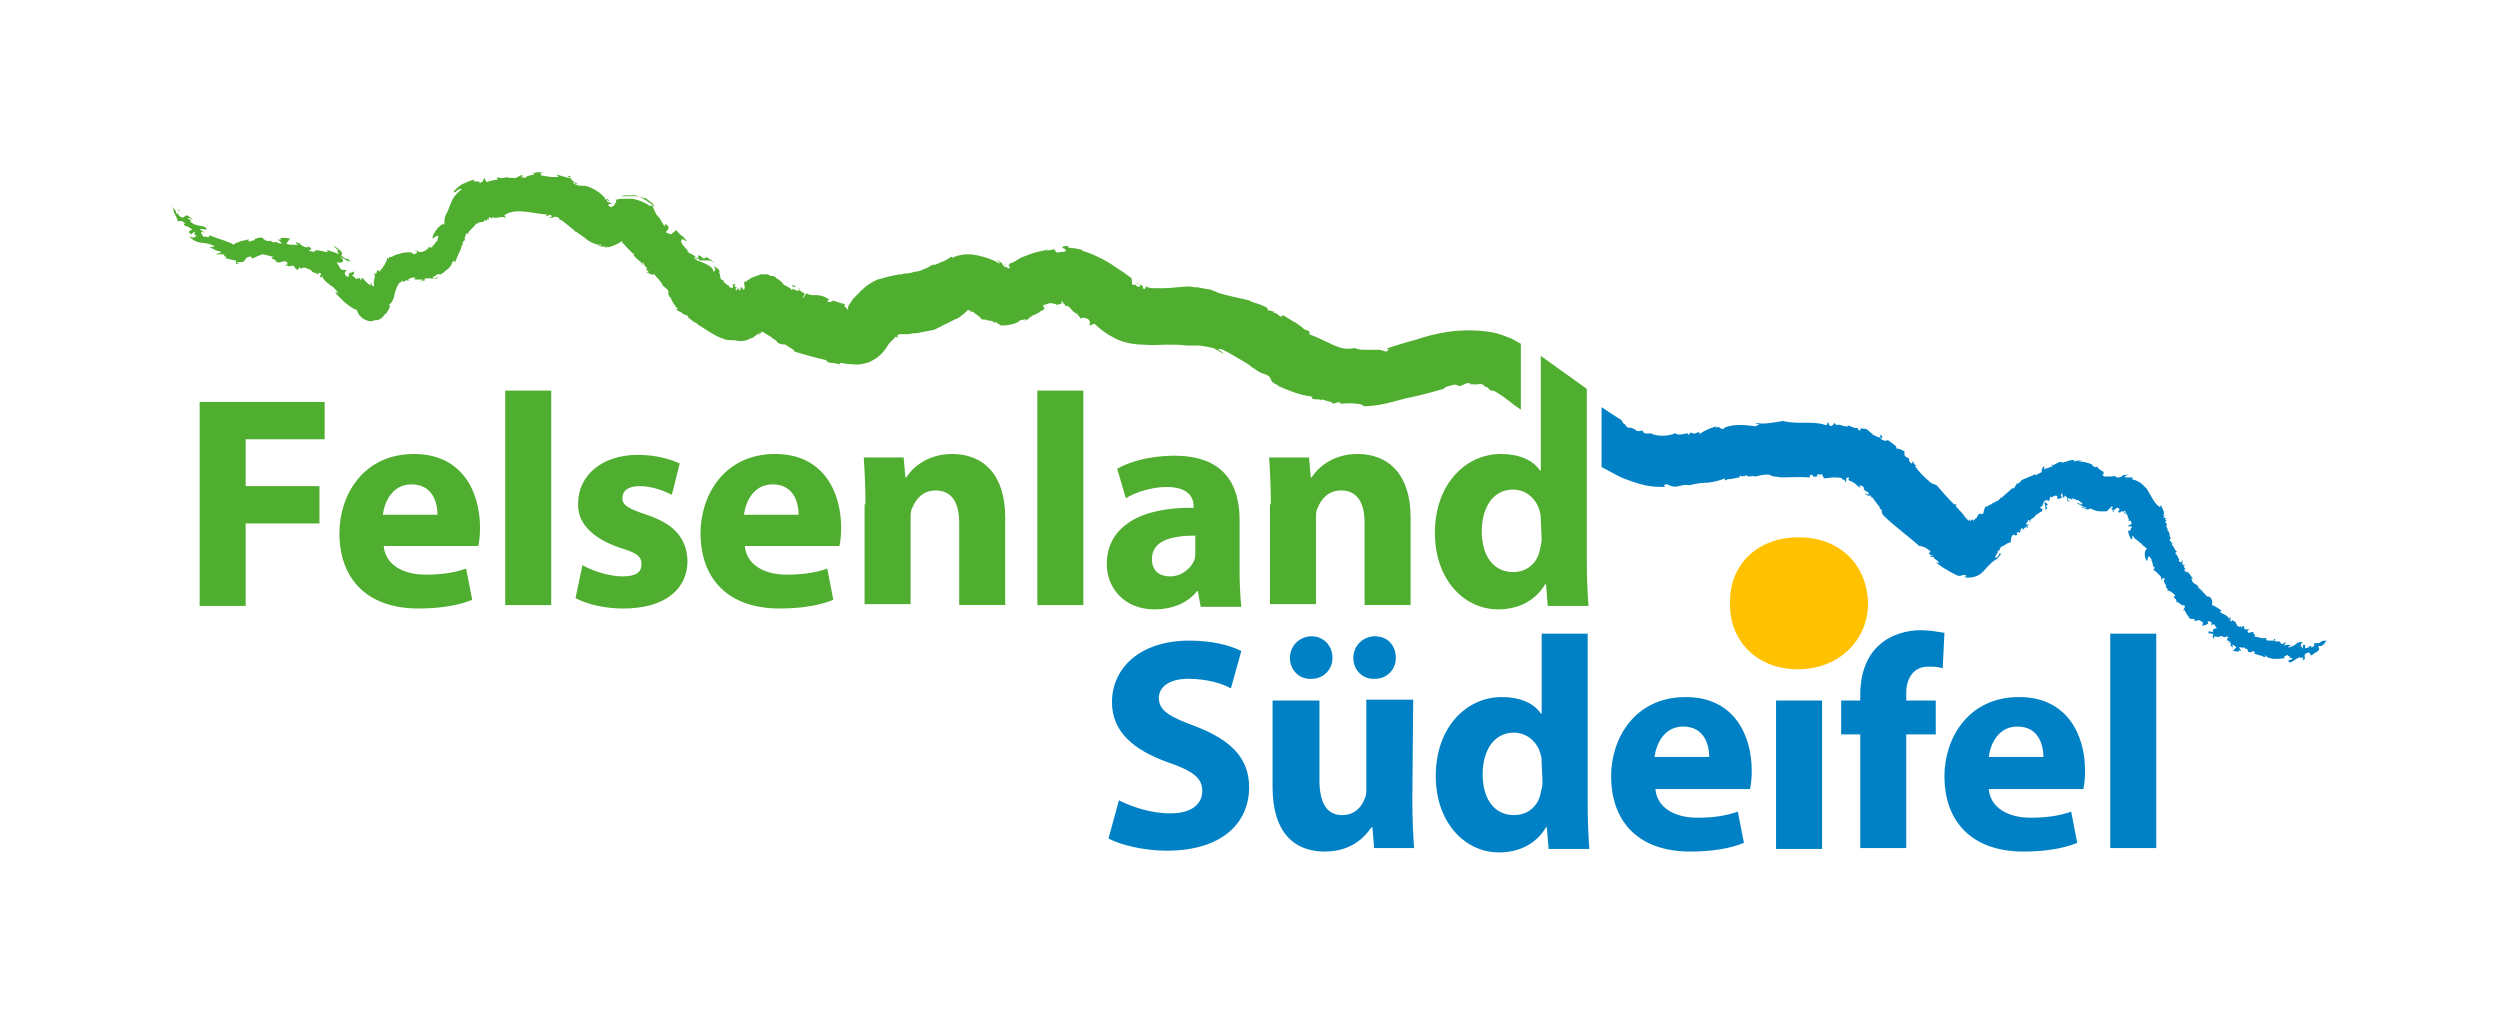 <svg id="Ebene_1" xmlns="http://www.w3.org/2000/svg" viewBox="0 0 288 119"><style>.st0{fill:#4fad2f}.st1{fill:#0081c5}.st2{fill:#ffc100}</style><path class="st0" d="M23 46.3h14.4v4.3h-9.1V56h8.5v4.3h-8.5v9.5H23zM44.2 62.9c.2 2.2 2.3 3.3 4.8 3.3 1.8 0 3.3-.2 4.7-.7l.7 3.6c-1.7.7-3.9 1-6.2 1-5.8 0-9.1-3.3-9.1-8.7 0-4.3 2.7-9.1 8.6-9.1 5.5 0 7.6 4.3 7.6 8.5 0 .9-.1 1.7-.2 2.1H44.2zm6.2-3.6c0-1.3-.5-3.5-3-3.5-2.2 0-3.1 2-3.3 3.5h6.3zM58.2 45h5.3v24.7h-5.3zM67.1 65.1c1 .6 3 1.3 4.6 1.3 1.6 0 2.2-.5 2.2-1.4 0-.9-.5-1.3-2.5-1.9-3.5-1.2-4.9-3.1-4.8-5.1 0-3.2 2.7-5.6 6.9-5.6 2 0 3.8.5 4.8 1l-.9 3.6c-.8-.4-2.2-1-3.7-1-1.3 0-2 .5-2 1.4 0 .8.7 1.2 2.8 1.9 3.3 1.1 4.6 2.8 4.7 5.3 0 3.2-2.5 5.5-7.4 5.5-2.2 0-4.2-.5-5.5-1.2l.8-3.8zM85.8 62.9c.2 2.2 2.3 3.3 4.8 3.3 1.8 0 3.3-.2 4.7-.7l.7 3.6c-1.7.7-3.9 1-6.2 1-5.8 0-9.1-3.3-9.1-8.7 0-4.3 2.7-9.1 8.6-9.1 5.5 0 7.6 4.3 7.6 8.5 0 .9-.1 1.7-.2 2.1H85.8zm6.2-3.6c0-1.3-.5-3.5-3-3.5-2.2 0-3.1 2-3.3 3.5H92zM99.7 58.1c0-2.1-.1-4-.2-5.4h4.6l.2 2.3h.1c.7-1.1 2.4-2.7 5.3-2.7 3.5 0 6.1 2.3 6.1 7.3v10.1h-5.3v-9.5c0-2.2-.8-3.7-2.7-3.7-1.5 0-2.3 1-2.7 2-.2.3-.2.9-.2 1.3v9.8h-5.3V58.1zM119.5 45h5.3v24.7h-5.3zM138.3 69.8l-.3-1.7h-.1c-1.1 1.4-2.9 2.1-4.9 2.1-3.5 0-5.5-2.5-5.5-5.2 0-4.4 4-6.6 10-6.5v-.2c0-.9-.5-2.2-3.1-2.2-1.7 0-3.6.6-4.7 1.3l-1-3.4c1.2-.7 3.5-1.5 6.6-1.5 5.7 0 7.5 3.3 7.5 7.4v5.9c0 1.6.1 3.2.2 4.1h-4.7zm-.6-8.1c-2.8 0-5 .6-5 2.7 0 1.4.9 2 2.1 2 1.3 0 2.4-.9 2.8-1.9.1-.3.1-.6.1-.9v-1.9zM146.4 58.1c0-2.1-.1-4-.2-5.4h4.6l.2 2.3h.1c.7-1.1 2.4-2.7 5.3-2.7 3.5 0 6.1 2.3 6.1 7.3v10.1h-5.3v-9.5c0-2.2-.8-3.7-2.7-3.7-1.5 0-2.3 1-2.7 2-.2.3-.2.9-.2 1.3v9.8h-5.3V58.1zM182.8 44.8v19.9c0 1.9.1 4 .2 5.1h-4.7l-.2-2.5h-.1c-1.1 1.9-3.1 2.9-5.4 2.9-4 0-7.3-3.5-7.3-8.8 0-5.7 3.6-9.1 7.6-9.1 2.1 0 3.7.7 4.5 1.9h.1V41l5.3 3.8zm-5.3 15.1c0-.3 0-.7-.1-.9-.3-1.4-1.5-2.6-3.1-2.6-2.4 0-3.6 2.2-3.6 4.8 0 2.9 1.4 4.7 3.6 4.7 1.6 0 2.8-1 3.1-2.6.1-.4.2-.8.2-1.2l-.1-2.2z"/><path class="st1" d="M128.9 92.2c1.4.7 3.6 1.5 5.9 1.5 2.4 0 3.7-1 3.7-2.6 0-1.5-1.1-2.3-4-3.3-3.9-1.4-6.4-3.5-6.4-6.9 0-4 3.3-7.1 8.9-7.1 2.6 0 4.6.5 6 1.2l-1.2 4.3c-.9-.5-2.6-1.1-4.9-1.1-2.3 0-3.4 1-3.4 2.2 0 1.5 1.3 2.2 4.3 3.3 4.1 1.6 6.1 3.7 6.1 7 0 4-3 7.3-9.5 7.3-2.7 0-5.4-.7-6.7-1.4l1.2-4.4zM162.7 92.2c0 2.2.1 4 .2 5.5h-4.6l-.2-2.4h-.1c-.7 1-2.2 2.8-5.4 2.8-3.5 0-6-2.2-6-7.4v-10h5.4v9.2c0 2.5.8 4 2.6 4 1.5 0 2.3-1 2.6-1.9.2-.3.2-.7.2-1.2V80.6h5.4l-.1 11.6zm-14.1-16.4c0-1.4 1.1-2.5 2.5-2.5 1.3 0 2.4 1 2.4 2.5 0 1.3-1 2.4-2.4 2.4-1.4.1-2.5-1-2.5-2.4m7.3 0c0-1.4 1.1-2.5 2.5-2.5s2.4 1 2.4 2.5c0 1.3-1 2.4-2.4 2.4-1.4.1-2.5-1-2.5-2.4M182.9 73v19.7c0 1.9.1 4 .2 5.1h-4.7l-.2-2.5h-.1c-1.1 1.9-3.1 2.9-5.4 2.9-4 0-7.3-3.5-7.3-8.8 0-5.7 3.6-9.1 7.6-9.1 2.1 0 3.7.7 4.5 1.9h.1V73h5.3zm-5.3 14.9c0-.3 0-.7-.1-.9-.3-1.4-1.5-2.6-3.1-2.6-2.4 0-3.6 2.2-3.6 4.8 0 2.9 1.4 4.7 3.6 4.7 1.6 0 2.8-1 3.1-2.6.1-.4.2-.8.2-1.2l-.1-2.2zM190.7 90.9c.2 2.2 2.3 3.3 4.8 3.3 1.8 0 3.3-.2 4.7-.7l.7 3.6c-1.7.7-3.9 1-6.2 1-5.8 0-9.1-3.3-9.1-8.7 0-4.3 2.7-9.1 8.6-9.1 5.5 0 7.6 4.3 7.6 8.5 0 .9-.1 1.7-.2 2.1h-10.9zm6.2-3.7c0-1.3-.5-3.5-3-3.5-2.2 0-3.1 2-3.3 3.5h6.3zM204.6 80.7h5.3v17.1h-5.3zM214.3 97.7V84.6h-2.2v-3.9h2.2V80c0-2.1.6-4.3 2.2-5.7 1.3-1.2 3.2-1.7 4.7-1.7 1.2 0 2.1.2 2.8.3l-.2 4.1c-.5-.2-1-.2-1.7-.2-1.7 0-2.5 1.4-2.5 3v.9h3.4v3.9h-3.4v13.1h-5.3zM229.1 90.9c.2 2.2 2.3 3.3 4.8 3.3 1.8 0 3.3-.2 4.7-.7l.7 3.6c-1.7.7-3.9 1-6.2 1-5.8 0-9.1-3.3-9.1-8.7 0-4.3 2.7-9.1 8.6-9.1 5.5 0 7.6 4.3 7.6 8.5 0 .9-.1 1.7-.2 2.1h-10.9zm6.3-3.7c0-1.3-.5-3.5-3-3.5-2.2 0-3.1 2-3.3 3.5h6.3zM243.1 73h5.3v24.7h-5.3z"/><path class="st2" d="M215.2 69.5c0 4.1-3.2 7.6-8.1 7.6-4.8 0-7.9-3.4-7.8-7.6-.1-4.4 3.1-7.6 7.9-7.6s7.9 3.2 8 7.6"/><path class="st1" d="M267.1 74.4c.4.2.8-.4.9-.6-.5 0-.6.1-.7.2-.1.1-.3.1-.7.1 0 .1.1.4-.4.5.2-.2-.1-.2-.2-.2.2.2-.3.2-.4.3-.2-.1.2-.5-.3-.4v.4c-.2 0 0-.3-.3-.2.2-.2-.1-.3.3-.5-.3-.1-.5 0-.7.1-.2.2-.4.3-.6.4 0 0 0-.1.1-.1-.1.1-.3.1-.4.2-.3-.1.2-.2.2-.3h-.5c-.1 0-.3.1-.3 0 .2-.1.2-.3.3-.4 0 0-.1.1-.3.2-.1.1-.3.1-.3.1.1-.1-.4-.3 0-.3h-.7v-.3c-.2 0-.2.1 0 .2h-.7c-.2 0-.4 0-.3-.3-.6.1-.8-.1-1.5-.2.6 0-.4-.5.1-.4-.2-.2-.4 0-.7 0-.2-.2 0-.4.3-.4h-.7c-.2-.3.1-.3-.2-.4l-.2.2-.1-.2c0 .2-.2.1-.3 0l-.2-.1c.3 0-.2-.2 0-.3-.2-.1-.2-.1-.5-.3v.2c-.5-.2.1-.2-.2-.5l-.1.2c-.3-.6-.9-.5-1.1-.9.2.1.3-.1.3 0-.3-.2-.8-.6-1.2-.7.1-.3.1-.4-.1-.8-.2-.2-.3-.2-.5-.2-.1-.3-.6-.5-.5-.7-.2.1-.2-.2-.3-.2v-.1l-.1.2c0-.7-.7-.5-.8-1.1h.1l-.2-.1c0-.1.2 0 .2-.1 0 0-.2-.2-.3-.4-.2-.2-.3-.4-.3-.4v.2c-.2-.2-.4-.2-.4-.4.5.2-.2-.3 0-.5l.2.1c-.2-.2-.2-.2-.3-.1-.3-.3.2-.4-.2-.6l.1.2c-.1.1-.3.1-.4-.1 0 0 0-.2.1-.1-.2-.2-.3-.7-.5-.7 0-.2.1-.2.2-.2-.5-.5-.1-.3-.5-.7h.1l-.2-.1.1-.4-.1.2c-.1-.2-.2-.3-.3-.5h.2c-.3-.5 0-.7-.5-1.1h.2c-.5-.4.1-.5-.4-.9.1 0 .1-.1.2-.1l-.2-.2.2-.1-.4-.1.2-.2h-.2c.3-.5-.2-.7-.2-1.2l-.2.2c-.5-.3-.8-.9-1.2-1.6-.1-.2-.2-.3-.3-.5l-.5-.5c-.3-.3-.8-.5-1.2-.6l.1-.2h-.8c-.2-.1-.1-.2 0-.2s.2 0 .2-.1h-.2c-.3 0-.4.1-.5.2-.1.1-.3.1-.6.1-.3-.2.1-.2.3-.2-.4 0-.8.1-1 .1h-.3s-.1 0-.1-.1v.1h-.2c-.1 0-.2-.1-.3-.2 0-.1.1-.1.2-.1 0 0 0-.1-.2-.1l.2-.1c-.1-.1-.7-.3-.8-.7 0 .1-.1.2-.5 0 0-.2-.3-.3-.7-.4-.3-.1-.7-.1-1-.2.1-.1.6 0 .5 0-.3-.2-.7 0-1 .1l.1-.2h-.2c-.2 0-.3 0-.5.1-.4.1-.7.2-.7.2-.2-.2-.5 0-.7.1-.2.1-.5.3-.5.1-.4.2.4 0-.1.3-.2-.1-.4.3-.5.1l-.3.2v-.4c-.3.2-.3.5-.3.7-.3.1-.6.4-.8.3v-.1c-.3.3-.7.3-1 .5-.3.1-.6.2-.7.5 0 0-.1 0 0-.1l-.3.3v-.2l-.4.7-.1-.1c-.4.3-.9.8-1.4 1.2v-.1c-.4.6-.5.3-.9.7v-.1l-.3.3V58c-.1.4-.9.4-.6.4-.1.2-.2.5-.2.7-.3.3-.2 0-.5.1-.1.1-.2.2-.2.3 0 0-.1.1-.1.2 0 0-.1 0-.1.1l-.1-.1v.2-.1c0 .2 0 .1-.1 0v.2c-.1-.1-.1 0-.2-.2-.1.2-.2.2-.3.2.1-.3 0 0 0-.2l-.1.2-.1-.1-.1-.1c-.2-.2-.3-.3-.4-.5-.3-.3-.6-.7-.9-1l.1-.2h-.3c-.7-.7-1.5-1.6-2-2.2-.2-.1-.7-.2-.9-.5-.5-.4-1.1-1-1.6-1.7.1 0 .1-.1.2-.1-.3 0-.3-.3-.5-.5v.3c-.3 0-.4-.4-.4-.6l-.4-.2v-.1h-.1V52c-.1 0-.6-.4-.9-.3 0-.1-.2-.4 0-.2 0 0-.3-.3-.6-.5-.2-.1-.3-.3-.5-.3l-.2-.2.2.2c-.1.2-.6 0-.8-.2.4 0 .2-.2.1-.4-.3 0 .1.3-.1.3s-.4-.1-.6-.2l-.4-.2h.2c-.4-.1-.5-.5-.9-.6-.4 0-.6-.2-.6.2-.5-.1-.1-.3-.3-.3-.3.1-.9-.2-1-.3-.3.4-1.2-.3-1.4 0l-.3-.3c0 .1-.1.3-.4.4-.3-.2-.2-.3-.3-.5l-.2.4c-.8-.3-1.6-.3-2.5-.3-.9 0-1.7 0-2.5-.2-.7.1-1.6.3-2.5.3h.1l-.9-.1.6.2c-.2 0-.3.2-.5.2-.9-.1-2.2-.3-3.4.1-.7.6-.5-.3-1.2.1 0 0 .1-.1.1-.2-.8.3-1.2.4-1.9.9 0-.5-.5.1-.5-.2v.2c-.2-.1-.5-.1-.5-.2l-.3.3-.1-.2c-.4.1-1.2.3-1.4 0-.4.2-1 .3-1.5.3s-1-.1-1.4-.3c-.2.1-.5 0-.7 0l-.2-.3c-.2 0-.6.2-.8-.1-.3-.1-.4-.3-.8-.2-.3-.2-.5-.4-.3-.5-.2.3-.5-.4-.5-.4s-.5-.3-1.4-.9l-.9-.6v6.9c.8.4 1.6.9 2.5 1.3.8.3 1.6.6 2.5.8s1.7.2 2.5.2c-.5 0-.3-.4.1-.3.5.3.9.3 1.3.2.4-.1.8-.2 1.2-.1.8-.2 1.5-.3 2.2-.3.7-.1 1.2-.2 1.9-.5v.2c.2.1.2-.1.4-.1.5 0 1-.2 1.3-.2v-.2c.3 0 .2.2.5 0v.1l.3-.2c0 .4.8 0 1 .2.4-.1 1.1-.3 1.7-.2.1.2.8.2 1.3.3.9 0 2.2-.1 3.3 0v-.3h.3v.1c.2.3.7-.1.9.1-.1-.2-.2 0-.3 0-.2-.1 0-.4.3-.2l.2-.1c0 .2.2.3.2.5.4 0 .8-.1 1.1-.1.3 0 .7 0 1 .1-.1.2.5.1.3.4.4 0 0-.3.3-.5.1 0 .3 0 .2.1-.1.1 0 .2-.1.2h.2l-.1.1c.3 0 .5.2.7.3.2.2.3.3.6.5.1-.1-.2-.2 0-.3.3.1.4.2.4.3 0 .2.1.3.3.4h-.2c.2 0 .4 0 .5.3-.1.2-.3-.1-.5-.1.2.2.6.5.6.2.2.2.2.3.2.5 0 0-.1-.3.1-.2.2.3.6.8.9 1.2l-.1.1c.5.1.1.4.5.8 1.2 1.2 2.9 2.4 4.1 3.5.5 0 .9.3 1.3.6l-.2.3.4.2c.1.2-.3-.2-.2.2l.3-.1s0 .1.1.2.3.2.4.3c.2.2.3.4-.3.1 0 0 .2.1.4.3.1.1.3.2.4.3.2.1.3.2.5.3.3.2.7.4.9.5l.4.2c.3.1.4 0 .5 0 .1-.1.2-.1.5 0 .2.1-.2.1-.2.2.5.1 1 0 1.3-.1.3-.1.6-.3.8-.5.5-.5.8-1 1.6-1.5l-.1.2c.1-.2.3-.3.4-.5.1-.1.1-.2.2-.2v-.1c-.3-.2-.1.3-.6.5-.2-.3.4-.6.2-.8.3-.1.3-.3.4-.5.4-.1.7-.5 1.1-.5.1-.2 0-.6.3-.9.4 0 .1.2.5 0l-.1-.2c.3-.2.3-.1.3 0 .3-.2 0-.4.4-.6v.3c.2-.3.3-.3.6-.6.1.1-.1.2-.2.3.3.1.2-.3.3-.4-.1 0-.3.1-.3-.1.2-.1.2-.5.4-.4v.3c.2-.4 0-.3.5-.6v.1c.1-.4.5-.5.9-.8v.1c.1-.2 0-.3.2-.4-.3.1-.2 0-.4-.2.5 0 .2-.6.7-.8.1.1 0 .3-.2.3.1.4.2.6.1.9.1-.2.3-.3.3-.2l-.2-.3c.1-.1.2-.1.2-.2-.1-.2-.4-.1-.2-.4.2-.3.3.2.3 0 .3-.3 0-.4.3-.5 0 0 0 .1-.1.1.3 0 .6-.4.8-.1v.2c-.1.3.2-.2.2.2 0-.1 0-.2.1-.2s.2-.1.3-.1l-.1-.1-.1-.1c.1-.4.2-.3.2-.1 0 .2.1.4.2.3.2-.2-.1 0 0-.2.2 0 .2.2.3.1 0 .1.1.2 0 .5.1-.1.1.2.3 0 0-.1-.1-.1-.1 0 0 0-.1 0-.1-.1v-.1-.1c.1 0 .3 0 .4.2 0 0 0-.1.1-.2.2.1.4.1.5.2.1 0 .2 0 .3.1.1.1.3.2.4.3 0 .1-.1.1-.2.1s-.3-.2-.4-.2c0 .1.1.2.2.2s.1.1.2.1c.2.1.3.2.7.3 0 .2-.5-.2-.7-.1.3.1.5.2.8.3h.1c.1-.2.3-.1.5 0s.5.2.8.2h.7c.2 0 .2-.1.3-.2l.4-.4c.1.1.1.2 0 .3-.1-.2-.1 0-.1 0 .1 0 .2.2.2.3v.1c.2 0 0-.2.1-.3h.1c.1 0 .1.1.1.1 0-.2-.1-.2.2-.3.2 0 .2.1.3.2-.1 0-.1.2-.2.2 0 .1.1.2.3.1 0-.1.1-.1.2-.1s.2.1.3-.1l.1.3s-.1 0-.2-.1c-.2.2.2.1.3.2 0 .1.2.3.1.4.1 0 .2.3.1.4.1.1.2-.1.2-.1s0 .1.1.2c0 .1.1.2.1.2-.1.1-.5.3-.5.3.2.1.4-.1.5.2-.3 0 0 .5-.4.3-.1.2.1.7.3 1 .3.1 0-.3.2-.4.2.4.5.5.7.7.2.2.4.2.5.6v-.2c.3.3.2.3.5.4-.3 0-.5.8-.1 1.4.2 0 0-.5.3-.5l.3.4h-.1c.3.3.1.9.4.8 0 0 0 .2-.1.3 0 .2-.1.3-.1.3l.1-.2c.2 0 .4.3.5.4.4.3.4.5.4.8 0-.1.2-.5.4-.2-.4.3.3.7.1.9.1.1.2.4.3.3l-.2.2c.3-.2.7.2 1 .5-.5.3.3.3.1.8.3-.2.6.5.9.3.2.2 0 .4-.1.6h.2c0 .2.4.7.6 1h.5v.2c.1 0 .3.1.3-.1l.1.1c.2-.2.3.1.6.2 0 .1 0 .2-.1.1.1.1 0 .2 0 .3.1-.1.9-.1.6-.5.1-.1.3 0 .5.1l-.1.3.3-.1c.2.1.2.3.4.5-.2-.1-.8.2-.3.5-.3-.2-.5-.1-.7-.2.1.1.1.2-.1.2.5.2.2-.1.7.2-.2.2-.1.4.2.7l-.2-.3h.1c-.1-.1-.1-.2 0-.2.1.1.7 0 .6.2-.2-.6.9.2.7-.2.1 0 .4.1.3.2-.4 0 .1.4 0 .6.2 0-.2-.3 0-.3.2.1.3.3.3.5h-.1l.3.3c.1-.1-.2-.4.1-.3 0 .1.4.2.3.3-.2.1-.2.4-.5.3.2.1 1 .3.8 0l.3.1c-.1-.2-.5-.6 0-.4h.4l.1.2c0-.1.1-.1.2 0 0 .1.1.2.1.3.4.1.4 0 .5-.1.2 0 .3.1.2.3.2.1.4.1.6.2.2 0 .4.1.5.2.5 0-.1-.1.2-.2.2.3.5.3.9.4.4 0 .9 0 1.3-.1-.2-.4.2-.1.3-.4 0 .2.7.3.1.4h.4c.2.1 0 .2-.2.2-.2.1-.3.2 0 .3.2 0 .4-.2.6-.3.1-.1.2-.1.3-.2.1 0 .2-.1.3-.1-.1.3.4-.2.3.2-.1.2-.2.2-.4.2h.1c1-.2.2-.4.6-.8.5-.3.5 0 .6.2.1 0 .4-.2.5-.3.8-.4.3-.6.4-.8"/><path class="st0" d="M166.3 44.8c.2-.3.9-.4 1.3-.5 0 0 .1 0 .3.1.1 0 .3.1.3.1.4-.2.9-.5 1.2-.3v.1c.4-.1.7.1 1.1-.1.4.1.7.3.5.5.1-.2.3-.2.4 0 .2.1.3.3.3.3s.3-.1.7.2c1.2.7 1.6 1.2 2.8 2v-7.6c-.2-.1-.9-.5-1.1-.6-.8-.3-1.2-.5-2.1-.7-1.7-.3-3.5-.3-5-.1s-2.9.6-4.1 1c-1.2.3-2.4.7-3.3 1 .5-.2.4.3 0 .3-.7-.3-1-.2-1.2-.2h-1.1c-.4 0-.8 0-1.2-.2-.7.1-1.2.1-1.5 0-.3-.1-.7-.2-1.1-.4-.9-.4-1.6-.8-2.7-1.2l.1-.2c-.2-.3-.4-.2-.7-.4-.2-.2-.3-.3-.5-.4-.1-.1-.2-.2-.3-.2-.1-.1-.2-.2-.3-.2-.5-.3-1-.6-1.3-.8l-.2.2c-.6-.3-.2-.3-.9-.5l.1-.1s-.2 0-.4-.1c-.2 0-.4-.1-.4-.1.2-.2-.3-.4-.8-.6-.5-.2-1.1-.3-1.3-.5-.8-.2-2.4-.5-3.7-.9 0-.1-.2-.1-.4-.2s-.5-.2-.8-.2c-.3-.1-.7-.1-1-.2-.3 0-.6 0-.9-.1-1 0-2.1.2-3.1.2h-1.2c-.3 0-.6-.1-.8-.2l-.1.3-.3-.1s0-.1.1-.1c0-.2-.2-.2-.3-.3-.2 0-.4-.2-.4-.3 0 .3.2.2.3.3.2.2-.2.4-.5 0h-.4c.1-.2-.1-.5 0-.7-.6-.5-1.2-.9-2-1.4-.4-.3-.9-.6-1.5-.9-.6-.3-1.4-.7-2.2-.9.2-.1-.4-.2-.9-.3-.5 0-1-.1-.7-.3-.9.1-.8.2-.6.3.2.1.5.2.1.4-.5 0-.9.2-1 0 .2-.1-.4-.2 0-.3 0 0-.3 0-.5.1-.2 0-.5.1-.5.1-.1 0 .1-.1.2-.2-.5.2-.9.2-1.6.4-.6.2-1.2.4-1.8.7-.3.2-.6.4-.7.4-.1.1-.2.1-.2.1h-.1l-.1.1c.2-.1 0 0 .1 0l-.2.1v.1c.1.2 0 0 .1.1.1.3-.1.2-.2.2-.1-.1-.1-.2-.2-.1v-.2c0 .2-.1.3-.2.1.1-.2.1-.2.2-.3 0 0-.1 0-.2.2s-.2-.1-.2-.2c-.2-.2-.4-.3-.7-.5l.3.3c.1.1.2.2-.1.1-.6-.4-1.5-.7-2.5-.9-1-.2-2-.1-2.8.3 0-.1-.2-.1 0-.2-.6.4-.9.6-1.3.7-.2.1-.4.2-.7.3h-.1-.1-.1s-.1 0-.1.1h-.1c-.2.2-.5.3-1 .5-.2.1-.5.2-.8.2-.3.1-.7.2-1 .2-.2 0-.3 0-.5.1-.2 0-.5 0-.7.1-.1 0-.3 0-.5.1-.2 0-.4.1-.5.1-.3.1-.7.2-1.1.3-.7.3-1.3.7-1.8 1.2-.2.1-.2.2-.3.3l-.3.3-.5.5c0 .1-.1.2-.2.3 0 .1-.1.2-.2.3 0 0 0 .1-.1.2v.4l-.2-.2-.1-.2v.2c-.1-.2 0-.1-.1-.3l.1.3c0-.1-.1-.1-.1-.2V35h-.1c-.5-.1-1-.3-1-.3-.4-.2-.4.3-.9 0 0-.2.2 0 .2-.2-.7-.5-1.2-.5-1.7-.5-.3 0-.5 0-.9-.2-.8 1.1-.2.3-.4.5v-.1l.2-.3v-.1s-.1 0-.2-.1c-.2-.1-.3-.2-.5-.4h.2c-.3-.1-.9-.5-.9-.5-.1.5.5 0 .8.6-.3.3-.7-.3-.9 0-.3-.4-.7-.4-1-.7-.1-.2-.3-.3-.5-.5l-.2-.1-.1-.1-.1-.1-.2-.1h-.2c-.2 0-.3-.1-.4-.2h-.6c-.2 0-.3 0-.5.1-.3.1-.6.2-.8.3-.1 0-.2.1-.3.2 0 0-.1 0-.2.1l-.1.1c-.1 0-.2.1-.2.1h-.1c0 .2.2.6 0 .9l-.2-.2s0-.1-.2-.1v.3c-.2.1-.2 0-.2-.2-.1 0-.2.1-.2.2 0 0-.1.1-.2-.1l.2-.2c-.2 0-.2-.1-.4-.2 0-.1.1 0 .2 0 0-.2 0-.2-.1-.2s-.2.1-.2.1c0 .1.1.3 0 .4-.1-.1-.2 0-.3-.1H84V33v-.1H84c-.1 0-.2 0-.2-.1-.1 0-.2-.1-.5-.4 0 0 .1 0 .1-.1-.2 0-.3-.1-.4-.2 0-.3-.1-.6-.2-.9l.1.1.1.1c-.2-.5-.6-.6-.8-.8.2.3.2.5.2.5 0 .1-.1.1-.2.2-.1-.5-.5-.7-.9-.9-.2-.1-.5-.2-.7-.3-.1 0-.3-.1-.4-.2-.1 0-.2-.1-.2-.2 0 0 .1-.1.2 0 0 0 .1 0 .2.1 0 0 .2.1.2.2h.9c.3 0 .6.1 1 .4-.5-.4-1.2-.8-1-.8 0 0-.1 0-.2.1-.1 0-.2.1-.2.1-.2-.1-.3-.2-.4-.3-.1 0-.1-.1-.2-.1-.2.1.1.5-.3.4-.4-.2.1-.4-.1-.3-.1 0-.1 0-.2-.1-.4-.3-.3 0-.8-.5.1 0 .2.1.3.2-.3-.5-1.1-1-.9-1.5.1 0 .2-.1.4.1.7.3-.3-.3-.1-.4-.2 0-.7-.5-.9-.8l-.6.5c-.7-.2-.6-.3-.5-.4.1-.1.2-.2.2-.3v-.2s0-.1-.1-.1l-.1-.1c-.5-.3.1.2-.3.1-.1-.2-.2-.3-.3-.5-.1-.2-.2-.4-.6-.8-.1-.3-.5-.9-.4-1.1-.4-.2-.9-.7-1.7-1-.1 0-.2-.1-.3-.1H73h-1c-.2 0-.4.1-.5.1H73.3c.2 0 .3.1.5.1s.2.1.4.1c.1 0 .3.1.4.2s.3.2.4.3c.2.1.3.3.4.4h-.6c-.2-.2-.5-.3-.9-.5-.2-.1-1-.3-1-.3h-1.4c-.2 0-.3.1-.5.1h-.1s.1.1.1.2c-.1.2-.2.4-.3.5-.1.1-.3.2-.5.1l-.1-.1c0-.2 0-.2.1-.2h.3c-.1-.1-.2-.1-.3-.2-.1 0-.2 0-.3-.2.1-.2.2.2.3 0l-.3-.2c-.1.2-.2.1-.2 0 0 0 0-.1-.1-.2l-.1-.1s-.1 0-.1-.1c-.3-.3-.5-.4-.8-.6-.1-.1-.2-.1-.4-.2-.1-.1-.3-.1-.4-.2-.2 0-.3-.1-.4-.1h-.3c-.2 0-.4 0-.7-.1-.4-.2-.5-.3-.3-.3.3.3.3.2.5.2-.6-.2-1.2-.9-.8-.9-1-.2.3.3-.3.2 0 0-.3-.1-.7-.2-.3-.1-.7-.2-.7-.2.1.2.6.3-.2.3-.6 0-.9-.1-1.6-.2.1-.1-.2-.3.3-.3-.3-.1-.9-.1-1.2.1.4.1.1.1-.3.2s-.7.2-.4.3l-.8-.1c.2 0 .2-.1.4-.1-.2-.3-.6.1-.9.2-.3 0-1 0-1-.1-.2.1-.9.2-1 0-.3.1 0 .2-.1.3 0 0-.3 0-.6.1-.2 0-.3.1-.4.1-.1 0-.2.1-.2.1-.1-.1-.4-.5-.2-.6-.4.3 0 .5-.7.7.2-.2-.1-.2-.3-.2-.2 0-.5.1-.2-.2-.3 0-.7.2-1.2.4s-.9.6-1.2.9c-.1.2.1.2.3 0 .2-.2.5-.3.6-.2-.9.7-1.1 1.2-1.3 1.7-.2.5-.3.9-.7 1.5l.2-.3c-.2.4-.2.6-.2.7v.5c-.1-.2-.4 0-.7.3-.3.3-.6.8-.7 1.2.1.2.5-.4.7-.2 0 0 0 .2-.1.3V27.8s-.1 0-.1-.1c0 .2-.2.3-.3.5-.2.1-.2.2-.2.3h-.3c-.1 0-.2 0-.2-.1h-.1.2c0 .1 0 .2-.2.3-.1.1-.2.2-.3.2-.2.1-.4.2-.6.1-.1 0-.2 0-.2-.1-.1 0-.2-.1-.3-.1.2.1.5.4-.2.5 0-.2-.4-.3-.9-.2-.5 0-1 .3-1 .2-.1.1-.3.1-.4.2l-.2.1H45h-.1l-.1.1c0 .1-.1.1 0 .2l-.2-.3c.1.2-.1.5-.3.9 0 .1-.2.2-.2.3s-.1.2-.2.2c0 .1-.1.2-.2.3-.2-.3-.2-.2-.3 0 0 .2-.1.3-.3.2.1.2.1.5 0 .7 0 .2-.1.4 0 .7-.2.3-.3-.3-.4-.4v.4c-.1-.1-.3-.2-.5-.4s-.3-.3-.4-.5l-.3.3V32c-.1.1-.3 0-.2.2l-.1-.2c-.2.4-.2-.1-.6-.2 0-.1 0-.2.2-.2-.1-.2 0-.3.1-.4 0 .1-.2.1-.4.2-.2 0-.4.1-.3.4-.1.2-.4 0-.5-.3l.2-.4h-.5c-.4-.3-.4-.7-.7-1 .2.2.5.2.7.1.2-.1.2-.3-.3-.7.6.4.9.5 1.2.7-.2-.2-.2-.3.2-.1-.4-.3-.5-.3-.6-.3-.1 0-.2 0-.6-.4.1-.1.2-.2 0-.4 0-.1-.2-.2-.3-.3-.2-.1-.3-.3-.6-.4l.3.3.3.3h-.2c.2.2.2.3.2.4-.1-.1-.4-.2-.7-.3s-.7-.2-.7-.3c.4.5-.1.3-.6.2-.5-.1-.9-.1-.7.1-.1 0-.7 0-.7-.2.8-.1-.5-.5-.3-.7-.3 0 .5.3.1.4-.4 0-.7-.3-.9-.4h.2l-.6-.2c-.1.2.5.3 0 .3-.6 0-1.1 0-1.1-.2.3-.2.2-.5.6-.5-.2 0-.6-.1-.9-.1s-.5 0-.3.2H32c.2.2.9.6 0 .4v-.1h-.6l-.3-.2c0 .1-.2.1-.5 0-.1-.1-.4-.2-.3-.3-.5-.1-.7.1-.9.1-.1.1-.1.2-.2.2s-.2 0-.3.1h-.2c-.1 0-.1-.1 0-.2-.2 0-.3 0-.5.1-.3 0-.5.1-1 .3-.1 0-.2.1-.3.2-.3-.3-1.8-.7-2.8-1.1 0 .5-.3 0-.7.2.1-.1-.7-.8.2-.5l-.5-.3c-.2-.4 1 .3.6-.3-.6-.3-1.2-.1-1.8-.7.4-.1-.5-.3-.2-.4.2 0 .3.2.5.2l-.1-.1c-1-.9-.6.1-1.3-.2-.3-.3-.4-.4-.3-.5 0-.1.2-.2.2-.2 0-.1-.3-.3-.3-.3.3.1.2.7-.1.6 0-.2-.1-.4-.2-.5l-.4-.4c.3.3.3.4.3.6 0 .1.1.2.1.3.1.2.2.3.4.9.2 0 .4-.2.9.3-.5-.2-.1.2 0 .3 0-.2.5.2.7.3.1.2-.7.1-.1.6l.4-.3c.2.2-.3.2.3.5-.4 0-.1.4-.9 0 .7.9 1.5.7 2.3.9h-.2c.2 0 .5.1.7.2.4.3-.5 0-.4.2l.4.2.4.2c.2 0 .5.1.5.2-.3 0-.5.2-.7.2h1c-.2.1.7.5 0 .4l1.2.3h.2v.4c.2 0 .3 0 .3-.1 0 0-.1 0-.3-.1h.7s.1 0 .2-.1.1-.2.2-.2c0-.1 0-.1.1-.2.3-.2.7-.2.6.1.3-.1.5-.2.7-.3.2-.1.3-.1.5-.2.4 0 .7.2 1.4.3-.5 0-.3.2 0 .3.3.2.5.3 0 .2.6.3.8 0 1.3 0 .4.2.2.5-.3.5h.6v.1l.5-.1c.5.2.1.3.6.5l.2-.3.3.2c-.1-.2.2-.2.6-.1v.1h.4c-.5 0 .4.2.1.3.3.1.3.1.8.3v-.2c.8.3-.2.2.3.6l.1-.2c.2.5.5.7.9 1 .1.1.2.2.3.2l.3.3c.2.2.3.4.5.6-.4-.4-.5-.1-.5-.2.3.3.7.8 1.2 1.2.5.4.9.7 1.3.8.1.3.2.5.3.6.2.2.3.4.8.6.6.2.7.1.9 0 .2 0 .4 0 .6-.1s.3-.2.4-.3c.2-.2.3-.5.4-.3 0-.3.3-.4.4-.9h.1l-.2-.2c.4-.2.6-.8.7-1.4.1-.3.2-.6.3-.8.1-.1.1-.2.2-.3.1-.1.2-.1.2-.1v.1l.1-.3c.1 0 .1.2.2.2l.1-.1s.1-.1.2-.1h.4l-.2-.1c.2-.1.4-.3.9-.2-.3.2-.2.2 0 .2h.5c.2 0 .3 0 .4.1l-.6.1c.8 0 .8-.1.7-.3.5-.1.7 0 .9 0 .2 0 .4.1.8-.2l-.7.2c-.2-.1.2-.3.5-.5.1 0 .4-.1.2.1.2-.1.3-.2.5-.3.2-.2.3-.3.5-.4.3-.3.5-.6.5-.8.3-.3.3-.1.3.1.3-.8.4-1 .5-1.2.1-.2.2-.3.3-.9l.1.1v-.4l.2-.2.2-.2-.2.1c0-.2.1-.3.1-.4 0-.1.1-.2.2-.4l.1.2c.1-.4.3-.5.5-.7.2-.2.3-.3.5-.6.1 0 0 .1 0 .2.2-.3.3-.3.5-.3s.3 0 .5-.3c0 .1.1.1.1.2l.2-.3.1.2v-.2c0-.1.1-.2.1-.2l.3.2v-.1-.1c.5.3 1-.2 1.6.1l-.2-.3c.7-.5 1.6-.5 2.5-.4.9.1 1.7.3 2.4.3l-.1.2s.2 0 .3-.1.3 0 .3 0c.2.3-.3.2-.2.3.3 0 .4 0 .5-.1.1 0 .2-.1.6.1.1.1 0 .2 0 .2-.1 0-.3-.1-.3-.1.5.2.4 0 .9.4.2.2.4.3.6.5.1.1.3.2.4.3l.3.3h.1c.3.3.8.5 1.2.9.4.3.9.5 1.3.6h.4c0 .1-.2.1-.5.1h-.1.1c.3.1.9.2 1.2 0 0 0-.1.1-.2.1s-.2.1-.2.1c.2 0 .5 0 .8-.1.3-.1.5-.2.7-.3.2-.1.4-.2.5-.3 0 0 .1 0 .2.1h-.2s.3.2.6.6l.5.5.2.2h.1c-.1.5 1.2 1.1.9 1.2.4.5-.2-.5.3 0 0 .3.5.5.3.6h-.1l.4.4-.4-.1c.4.3.8.4 1 .3.1.2.3.4.5.6.2.3.4.5.5.7l-.3-.2c.2.2.4.3.6.5.1.1.2.1.2.2l.1.1v.5s0 .1.2.1h-.1v.1h.1l.1.2c.1.2.2.5.4.7 0 0 .1.1.1.2l.1.1.1.1.1.1h-.3l.2.1c.1.1.2.2.3.2.1 0 .2.1.3.2.3.2.7.3.7.3l-.1.1c.2.2.4.3.6.5 0 0 .1.1.2.1.1.1.2.1.3.2.2.2.4.3.6.4.9.6 1.8 1.2 2.7 1.4h-.2c.5.1.8.1 1.1.1.3 0 .5.1.7.1.4 0 .8 0 1.4-.4l-.1.1s.3-.1.5-.3c.3-.2.5-.4.5-.4s0 .1-.1.2c0 .1-.1.2-.1.2l.5-.5c.3.2.5.3 1 .6l-.2-.1c.1 0 .2.1.3.2.1.1.3.2.3.2.2.1.3.2.3.3.2.2.5.3 1 .3.3.3 1.1.6 1 .8 1.3.4 2.4.7 3.7 1 0 .2.2.2.4.3.2 0 .5 0 1.2.2l-.1-.2c.7.1 1.4.2 2.1.2.3 0 .7-.1 1.1-.2.3-.1.7-.3 1-.5.6-.4 1.1-1 1.5-1.7l.2-.2.1-.1.2-.2.1-.1c0-.1.1-.1.2-.2l.2.1v-.3c.1-.1.2 0 .2-.1H104.2c.3 0 .6 0 .9-.1.3 0 .6 0 .9-.1.5-.1 1.1-.2 1.6-.3l2.6-1.3-.1.1c.4-.2.9-.6 1.1-.8l.2-.2c.1-.1.3-.1.4 0 0 .1 0 .2-.1.2 0-.1.1-.1.1-.1v0h.2c.1 0 .2.1.3.2.3.2.7.5.8.7h.2c.1 0 .3 0 .4.1.3 0 .6.1.6.1.1 0 .2.1.2.2l.2-.1s.2.1.3.2c.2.1.3.2.3.2.2 0 .6 0 1.1-.1.5-.1 1-.3 1.1-.5.1 0 1.2-.3.4.1 0 0 .1 0 .2-.1.1 0 .3-.1.4-.2.1-.1.2-.2.4-.3h.1l-.1-.1h.2l.2-.1.2-.1.2-.1c.1-.1.2-.2.3-.2.2-.1.3-.2.4-.3h-.1s-.1-.1-.1-.2v-.1c0-.1.1-.1.2-.1 0 .2.2.3.2.4 0-.1-.1-.2-.2-.3 0-.1.1-.2.3-.2.2-.1.5-.1.5-.1l-.2.1c.2-.1.4 0 .5 0 .1 0 .2.1.2.1h.2c.2-.1.2-.1.3-.1.1 0 .1-.1.1-.3.3 0 0 .3.1.3 0-.1.2-.1.2 0 .1.1.1.2.1.3.2-.2.4 0 .7.3.1.2.3.3.4.4s.3.2.3.1c0 0 0 .2.2.3.1.2.2.3.2.3.1-.1.4-.2.9.1.3.4.1.5.1.7l.6-.2c.6.6 1.4 1.2 2.4 1.7s2.2.7 3.2.7c1 .1 2 0 2.8 0 .8 0 1.5 0 2.1.1h1.6c.6.1 1.3.2 1.9.4h-.2s.3.1.6.3c.3.2.6.3.6.3s-.2-.1-.4-.3c-.2-.1-.4-.3-.4-.3.3 0 .5 0 .8.2.6.3 1.4.8 2.1 1.2.3.2.7.4.9.6l.1.1.2.1.3.2c.2.2.5.3.7.4.7.2.9.4 1 .7.1.2.2.5 1 .7h-.3c.7.3 1.4.6 2 .8.3.1.6.2 1 .3.2 0 .3.1.5.1s.4.1.6.1c-.2.2.1.3.4.3.3 0 .7 0 .5.2l.2-.2c.4.2 1.4.3 1.2.5 0 0 .2 0 .4-.1.2 0 .4-.1.4-.1l.1.2c.5 0 1.2-.1 1.7 0 .5 0 .9.1 1 .3 1.7 0 3.3-.5 4.8-.9 2-.4 3.3-.8 4.4-1.1"/></svg>